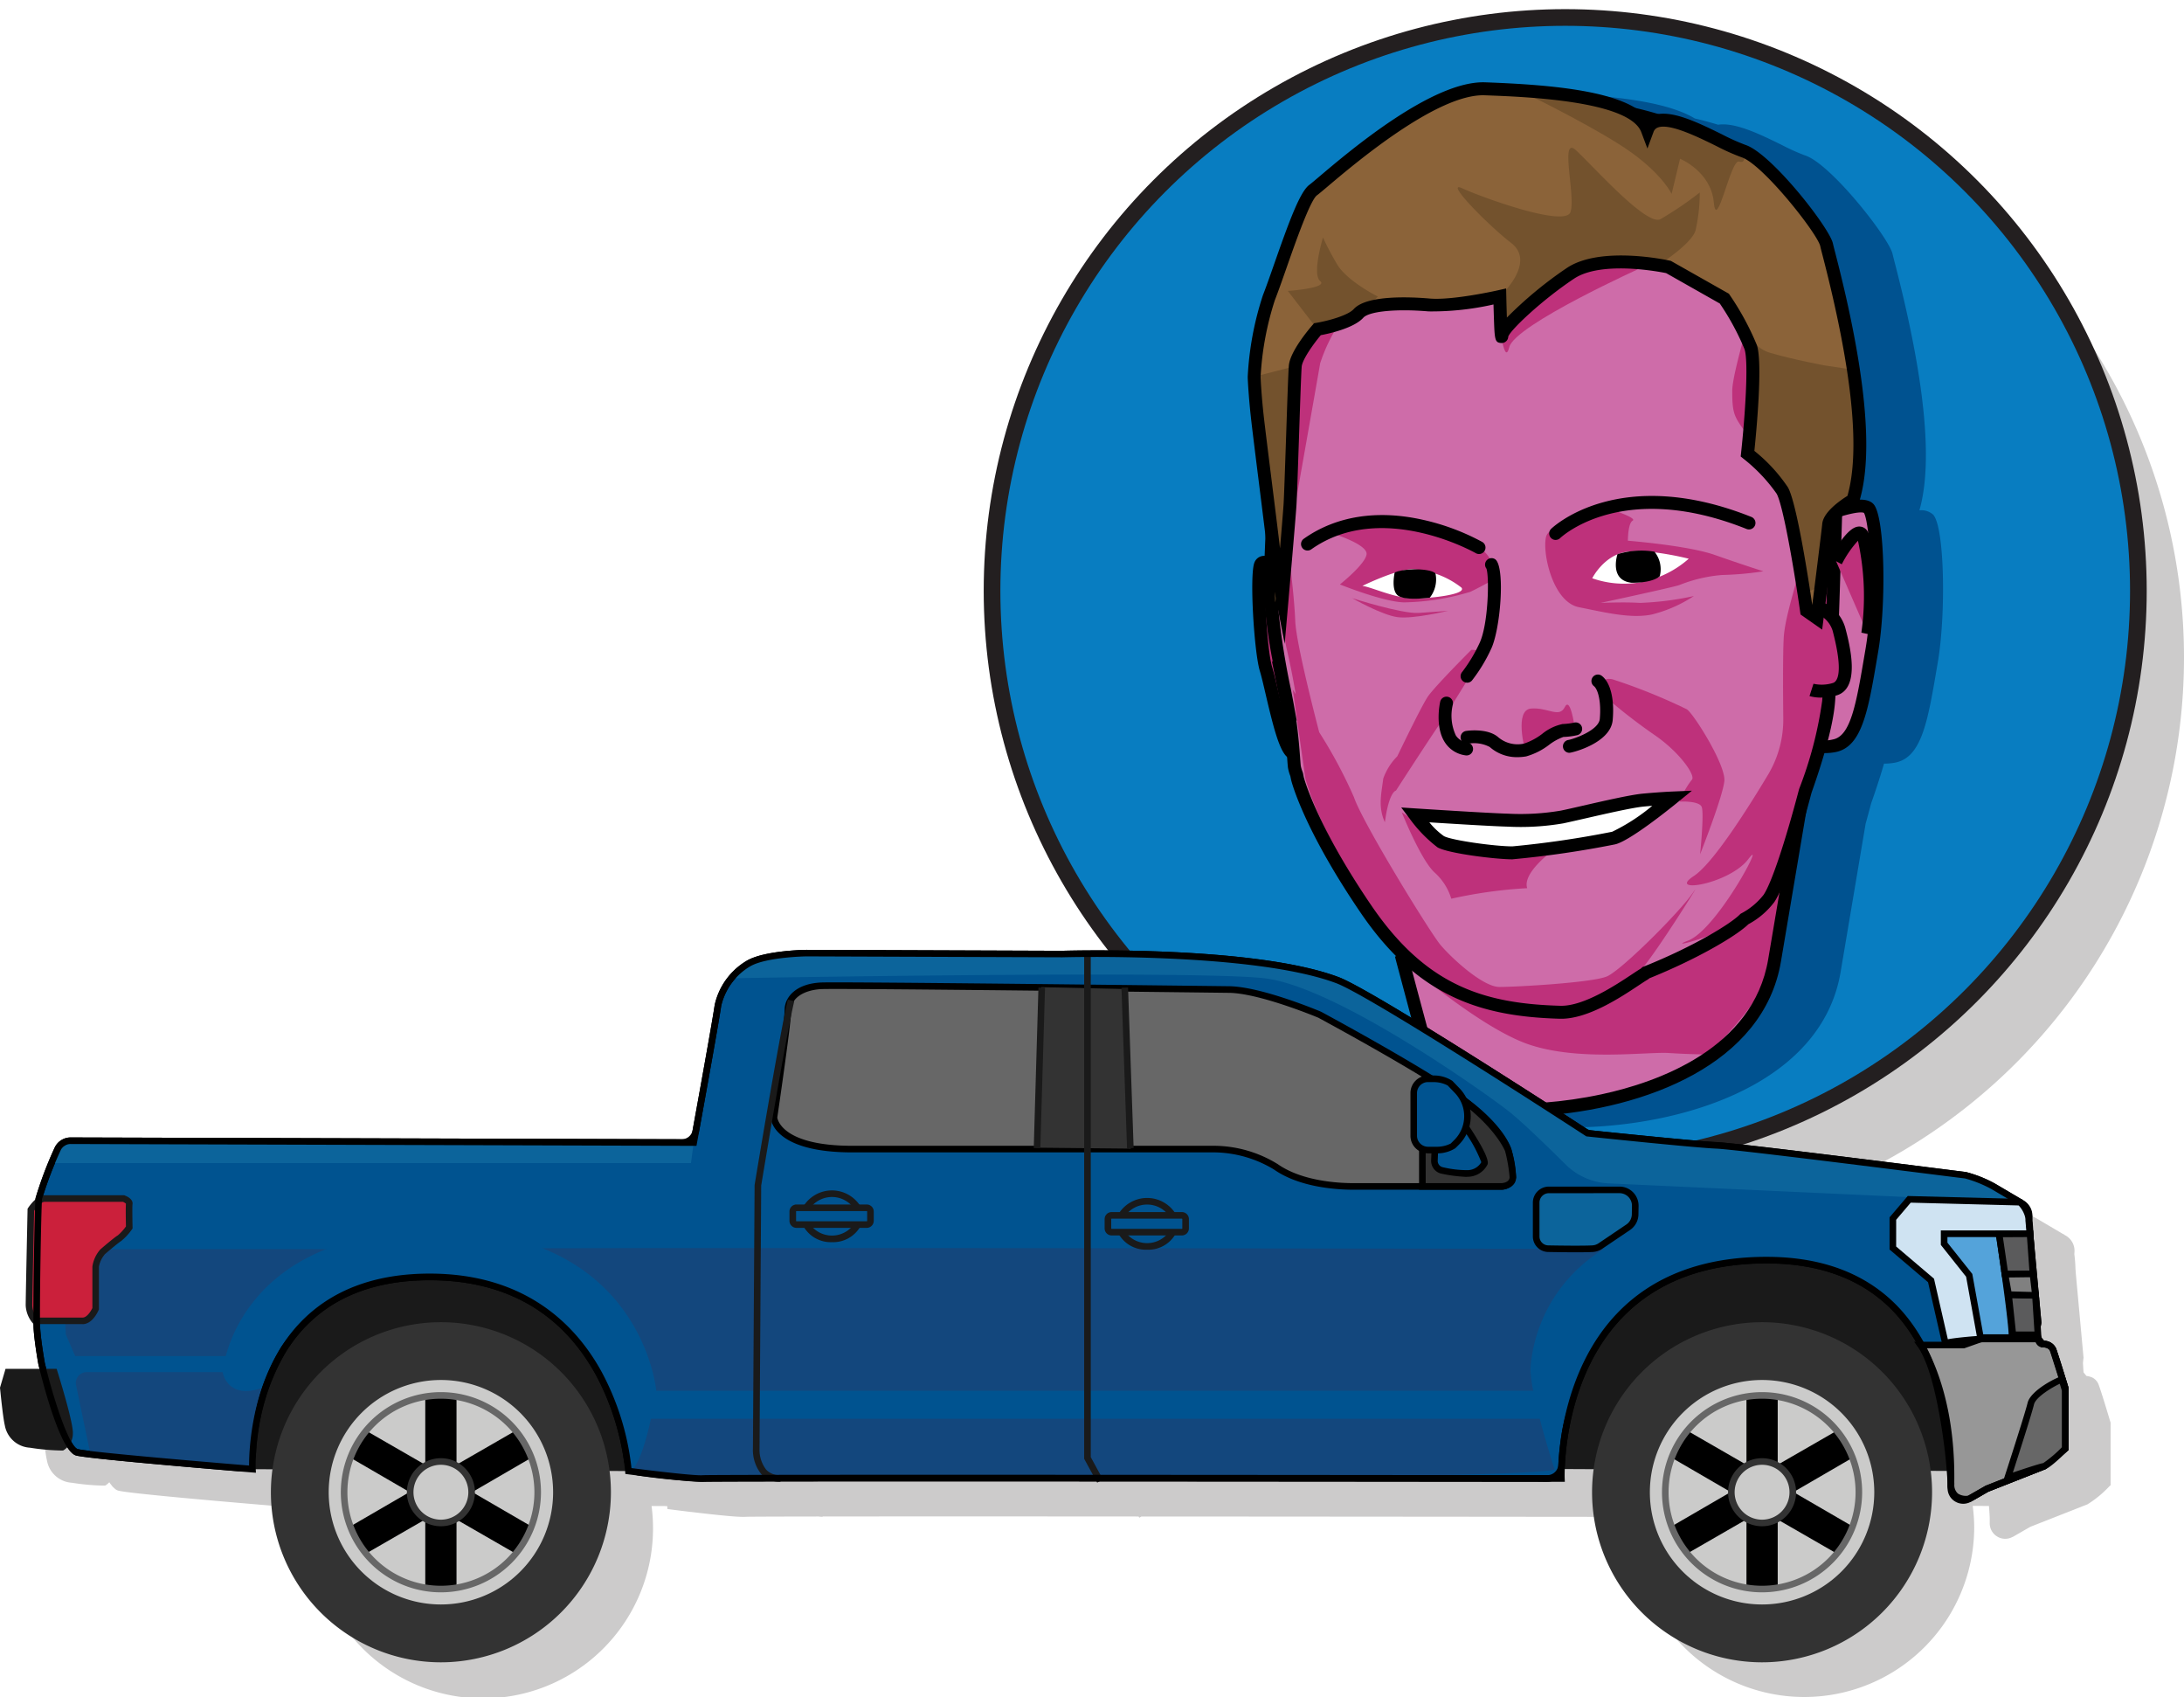 <svg id="Group_1786" data-name="Group 1786" xmlns="http://www.w3.org/2000/svg" xmlns:xlink="http://www.w3.org/1999/xlink" width="262.067" height="203.622" viewBox="0 0 262.067 203.622">
  <defs>
    <clipPath id="clip-path">
      <rect id="Rectangle_841" data-name="Rectangle 841" width="262.067" height="203.622" fill="none"/>
    </clipPath>
  </defs>
  <g id="Group_1785" data-name="Group 1785" transform="translate(0 0)" clip-path="url(#clip-path)">
    <path id="Path_3962" data-name="Path 3962" d="M196.944,73.593A68.777,68.777,0,1,1,128.167,4.816a68.776,68.776,0,0,1,68.777,68.777" transform="translate(65.123 5.282)" fill="#cccbcb"/>
    <path id="Path_3963" data-name="Path 3963" d="M194.333,69.777A68.777,68.777,0,1,1,125.556,1a68.776,68.776,0,0,1,68.777,68.777" transform="translate(62.26 1.097)" fill="#087dc1"/>
    <ellipse id="Ellipse_2" data-name="Ellipse 2" cx="68.777" cy="68.777" rx="68.777" ry="68.777" transform="translate(119.039 2.097)" fill="none" stroke="#231f20" stroke-width="2"/>
    <path id="Path_3964" data-name="Path 3964" d="M149.939,55.93a2.126,2.126,0,0,0-1.669-.535c1.658-5.721.677-15.674-2.931-29.607-.145-.56-.245-.95-.285-1.136-.407-1.893-7.422-10.852-10.518-11.837a25.177,25.177,0,0,1-2.778-1.25c-2.646-1.3-5.6-2.738-7.644-2.428-.906-.275-1.83-.528-2.788-.748-3.661-2.212-10.946-2.818-17.993-3.074-6.292-.229-16.217,8.179-19.959,11.344-.545.459-.973.822-1.147.948-1.12.816-2.4,4.292-4.225,9.5-.5,1.432-.977,2.784-1.354,3.749a37.288,37.288,0,0,0-1.826,9.772c0,.43.132,2.612.384,4.893.13,1.149.574,4.711,1,8.156.3,2.4.587,4.686.753,6.063-.036.864-.067,1.66-.1,2.4a1.126,1.126,0,0,0-1.222.784c-.614,1.436-.038,10.789.648,13.017.189.618.426,1.627.7,2.8.9,3.868,1.614,6.669,2.562,7.5l.015.2c.038.5.067.872.1,1.1a5.153,5.153,0,0,0,.283,1.006l.084.426c.057.233,1.451,5.822,8.336,15.942a35.776,35.776,0,0,0,4.277,5.222l-.145.061.174.654c.138.526,3.409,12.934,4.447,16.261.568,1.822,5.4,2.3,9.476,2.3,1.231,0,2.392-.044,3.346-.109,12.592-.849,26.79-6.164,28.878-18.525l3-17.785c.247-.887.472-1.721.665-2.453.505-1.419,1.057-3.082,1.543-4.759.023,0,.044,0,.067,0a6.835,6.835,0,0,0,1.222-.113c3.225-.587,3.956-4.916,5.067-11.466l.115-.681c.95-5.606.816-16.02-.562-17.594" transform="translate(82.045 5.824)" fill="#005290"/>
    <path id="Path_3965" data-name="Path 3965" d="M80.28,65.46s3.392,12.879,4.436,16.227,36.8,3.864,40.193-16.227L128.3,45.369Z" transform="translate(88.03 49.749)" fill="#ce6ca9"/>
    <path id="Path_3966" data-name="Path 3966" d="M80.28,61.4s9.181,8.078,15.183,10.1,14.124.845,16.772,1.013,4.591.17,4.591.17,6.81-6.2,8.082-11.284a62.123,62.123,0,0,0,1.275-12.332Z" transform="translate(88.03 53.808)" fill="#be317b"/>
    <path id="Path_3967" data-name="Path 3967" d="M93.935,84.882c-4.076,0-8.91-.482-9.478-2.3-1.036-3.327-4.308-15.735-4.447-16.261l-.17-.654,49.944-20.9-3.627,21.481c-2.084,12.363-16.286,17.676-28.876,18.527-.954.063-2.117.107-3.346.107M81.685,66.575c.7,2.663,3.363,12.68,4.254,15.542.713,1.042,9.307,2.092,18.726.059,6.68-1.44,18.152-5.459,19.959-16.185l3.159-18.7Z" transform="translate(87.548 49.089)"/>
    <path id="Path_3968" data-name="Path 3968" d="M74.61,33.688s-1.855-2.361-2.361-1.18,0,10.29.673,12.483,1.855,8.94,3.038,9.95c0,0,1.686.675,2.361-.335" transform="translate(78.998 35.284)" fill="#be317b"/>
    <path id="Path_3969" data-name="Path 3969" d="M77.494,56.346a3.983,3.983,0,0,1-1.421-.277l-.117-.048-.1-.084c-.954-.816-1.669-3.631-2.577-7.516-.273-1.17-.507-2.178-.7-2.8-.686-2.229-1.262-11.581-.648-13.017a1.238,1.238,0,0,1,.99-.79c1.023-.136,2.124,1.069,2.7,1.8l-1.222.96a6.111,6.111,0,0,0-1.1-1.088c-.275,1.8.134,9.636.763,11.68.205.669.447,1.7.725,2.9.48,2.057,1.356,5.812,1.992,6.6.34.1,1.065.245,1.291-.092l1.291.862a2.134,2.134,0,0,1-1.874.9" transform="translate(78.595 34.877)"/>
    <path id="Path_3970" data-name="Path 3970" d="M93.358,6.572S74.185,19.579,74.45,29.448,72.7,59.707,72.7,64.261s2.635,19.229,2.9,21.253S86.737,110.563,97.6,113.347s29.4-6.833,32.046-9.615S139.174,84.5,139.7,77.67s1.059-32.893,1.323-36.182S143.675.5,93.358,6.572" transform="translate(79.719 6.483)" fill="#ce6ca9"/>
    <path id="Path_3971" data-name="Path 3971" d="M76.325,31.065s4.088,1.264,3.962,2.447-3.2,3.625-3.2,3.625,5.229,2.109,7.717,2.151a28.975,28.975,0,0,0,7.925-1.264c1.015-.463,3.04-1.6,3.04-1.6s.294-3.5-4.262-4.849-9.4-2.319-15.179-.505" transform="translate(83.693 32.974)" fill="#be317b"/>
    <path id="Path_3972" data-name="Path 3972" d="M91.692,39.4s.126-.759,1.264-.505a69.252,69.252,0,0,1,8.921,3.6c.885.633,4.679,6.707,4.491,8.6s-2.91,8.791-2.91,8.791.505-4.933.189-5.692-2.656-.633-2.656-.633a10.322,10.322,0,0,1,1.455-2.593c.57-.442-1.392-3.289-4.428-5.376a68.45,68.45,0,0,1-5.441-4.176Z" transform="translate(100.544 42.598)" fill="#be317b"/>
    <path id="Path_3973" data-name="Path 3973" d="M106.261,39.5a36.744,36.744,0,0,1-6.451.822c-1.9-.126-4.744,0-4.744,0s8.856-1.9,9.487-2.151a17.512,17.512,0,0,1,5.124-1.2,37.9,37.9,0,0,0,4.935-.442s-2.593-.822-5.82-1.96-10.437-1.709-10.437-1.709,0-2.088.568-2.4-2.34-1.266-2.34-1.266-7.527,1.329-8.034,3.164.759,7.843,3.923,8.476,6.2,1.39,8.728.885a16.421,16.421,0,0,0,5.061-2.214" transform="translate(96.98 32.005)" fill="#be317b"/>
    <path id="Path_3974" data-name="Path 3974" d="M89.443,33.657a.777.777,0,0,1-.537-1.338c.331-.317,8.3-7.694,24.018-1.426a.778.778,0,1,1-.577,1.445c-14.739-5.881-22.066.818-22.37,1.1a.775.775,0,0,1-.535.214" transform="translate(97.226 31.117)"/>
    <path id="Path_3975" data-name="Path 3975" d="M95.82,34.145a.765.765,0,0,1-.388-.1c-.113-.065-11.321-6.418-19.741-.459a.777.777,0,1,1-.9-1.268c3.839-2.717,8.77-3.508,14.259-2.285A27.479,27.479,0,0,1,96.21,32.7a.777.777,0,0,1-.39,1.449" transform="translate(81.654 32.314)"/>
    <path id="Path_3976" data-name="Path 3976" d="M77.974,34.577s3.879-1.906,5.9-2.006a10.453,10.453,0,0,1,5.988,2.208c.675.8-3.541,1.3-5.734,1.3s-5.145-1.4-6.158-1.505" transform="translate(85.501 35.71)" fill="#fff"/>
    <path id="Path_3977" data-name="Path 3977" d="M79.893,32.96s-.505,2.208.463,2.809,3.753.2,3.753.2a3.511,3.511,0,0,0,.675-2.91c-.717-.652-3.879-.6-4.891-.1" transform="translate(87.461 35.723)"/>
    <path id="Path_3978" data-name="Path 3978" d="M91.131,34.782s1.424-2.837,4.216-3.18,7.361.839,7.361.839A12,12,0,0,1,96.687,35.3a11.419,11.419,0,0,1-5.556-.514" transform="translate(99.929 34.584)" fill="#fff"/>
    <path id="Path_3979" data-name="Path 3979" d="M92.679,31.955s-1.05,3.124,1.684,3.426c2.7.023,3.394-.792,3.394-.792a3.334,3.334,0,0,0-.642-2.935,9.759,9.759,0,0,0-4.436.3" transform="translate(101.408 34.525)"/>
    <path id="Path_3980" data-name="Path 3980" d="M89.9,37.184l-.629.633c-1.226,1.245-3.883,3.969-4.558,4.933-.631.9-2.612,4.954-3.7,7.206a7.229,7.229,0,0,0-1.679,2.663c-.252,1.96-.631,3.415.191,5.25.505-3.732,1.329-3.795,1.329-3.795s5.313-8.225,5.692-8.6a.578.578,0,0,0,.124-.2c.625-1.011,3.455-5.585,4.241-6.822.885-1.39-1.013-1.264-1.013-1.264" transform="translate(86.651 40.771)" fill="#be317b"/>
    <path id="Path_3981" data-name="Path 3981" d="M85.692,46.915a.617.617,0,0,1-.124-.01,3.473,3.473,0,0,1-2.445-1.51c-1.275-1.893-.623-4.812-.593-4.935a.777.777,0,0,1,1.514.35,5.617,5.617,0,0,0,.369,3.721,1.965,1.965,0,0,0,1.4.841.776.776,0,0,1-.122,1.543" transform="translate(90.287 43.708)"/>
    <path id="Path_3982" data-name="Path 3982" d="M90.227,47.989a.777.777,0,0,1-.08-1.549c.642-.12,3.612-1.149,3.734-2.522.184-2.082-.22-3.554-.713-3.933a.777.777,0,0,1,.948-1.231c1.044.8,1.535,2.784,1.312,5.3-.245,2.784-4.885,3.935-5.2,3.935" transform="translate(98.086 42.318)"/>
    <path id="Path_3983" data-name="Path 3983" d="M106.348,30.137s4.554-1.9,5.441-.885,1.518,10.246.379,16.951S110.4,57.21,107.612,57.717a4.605,4.605,0,0,1-5.059-2.151" transform="translate(112.453 31.751)" fill="#ce6ca9"/>
    <path id="Path_3984" data-name="Path 3984" d="M106.885,59a5.222,5.222,0,0,1-4.656-2.652l1.359-.755a3.835,3.835,0,0,0,4.243,1.765c2.151-.392,2.811-4.294,3.812-10.2l.115-.681c1.13-6.65.47-15.179-.193-16.3-.482-.229-2.629.273-4.562,1.078l-.6-1.434c1.9-.79,5.233-1.925,6.323-.681,1.377,1.575,1.514,11.988.562,17.594l-.115.681c-1.111,6.552-1.843,10.879-5.067,11.466a6.835,6.835,0,0,1-1.222.113" transform="translate(112.098 31.349)"/>
    <path id="Path_3985" data-name="Path 3985" d="M84.375,46.888a.767.767,0,0,1-.512-.193.777.777,0,0,1-.073-1.1,18.177,18.177,0,0,0,2.04-3.378c1.113-2.229,1.218-8.1.864-9.015A.777.777,0,0,1,87.769,32.1c1.2.954.618,8.483-.549,10.82a19.133,19.133,0,0,1-2.26,3.707.777.777,0,0,1-.585.266M86.8,33.307Z" transform="translate(91.668 35.007)"/>
    <path id="Path_3986" data-name="Path 3986" d="M80.2,18.761A20,20,0,0,0,78,23.4c-.254,1.518-3.373,19.143-3.373,19.143s-1.772-17.8-1.18-20.24A5.167,5.167,0,0,1,80.2,18.761" transform="translate(80.41 20.187)" fill="#be317b"/>
    <path id="Path_3987" data-name="Path 3987" d="M122.674,72.159c-1.518,2.277-8.6,9.361-10.374,10.12s-10.879,1.266-12.9,1.266S93.576,80,92.312,78.484,82.951,63.809,81.938,60.773a57.1,57.1,0,0,0-4.166-7.784c-.86-3.308-2.778-10.915-2.876-13.363-.128-3.164-.759-7.843-.759-7.843s-1.392,6.451-.254,11.258c.413,1.746.778,3.658,1.071,5.388-.222-.354-.354-.56-.354-.56L76.105,58.5s1.279,5.566,7.856,15.686,13.747,12.145,22.267,12.4c3.549.1,8.348-3.795,9.615-4.554s8.348-12.145,6.831-9.868" transform="translate(80.525 34.851)" fill="#be317b"/>
    <path id="Path_3988" data-name="Path 3988" d="M80.227,46.475s2.277,5.692,3.923,7.21a6.907,6.907,0,0,1,2.023,3.164,55.546,55.546,0,0,1,9.109-1.264c-.633-1.9,3.289-4.682,3.289-4.682s-12.145,0-18.345-4.428" transform="translate(87.972 50.962)" fill="#be317b"/>
    <path id="Path_3989" data-name="Path 3989" d="M105.99,15.6s-3.707,11.638-3.707,14.168.176,3.038,1.411,4.723,6.885,10.8,7.063,13.5-2.12,8.095-2.3,11.47c-.107,2.048-.084,6.464-.05,9.615a12.889,12.889,0,0,1-1.853,6.793c-2.428,4.048-6.585,10.606-8.866,12.1-3.354,2.193,4.237,1.011,6.533-2.025s-3.709,8.434-7.239,9.785,7.239-1.35,9.711-5.061,7.592-24.966,7.592-28.339-.53-24.8-.53-24.8S116.584,16.95,105.99,15.6" transform="translate(105.576 17.107)" fill="#be317b"/>
    <path id="Path_3990" data-name="Path 3990" d="M108.036,116.135c-.057,0-.113,0-.168,0-9.34-.266-16.984-2.533-23.928-12.739-6.887-10.122-8.279-15.709-8.334-15.942l-.086-.426a5.241,5.241,0,0,1-.285-1.006c-.027-.224-.057-.6-.092-1.1a57.124,57.124,0,0,0-.8-6.522L73.3,73.189l.124.172a60.285,60.285,0,0,1-1.1-8.694c0-1.6.149-5.1.34-9.543.348-8.162.822-19.341.65-25.754-.273-10.2,19.2-22.529,20.03-23.049l.149-.092.172-.021c17.644-2.128,30.809.843,39.126,8.835,10.229,9.833,9.634,24.146,9.411,26.915-.109,1.352-.264,6.711-.447,12.917-.145,4.927-.31,10.514-.48,15.108.029,1.537.046,2.757.046,3.373a18.025,18.025,0,0,1-.3,2.577c-.048.864-.094,1.608-.14,2.206-.241,3.113-1.665,7.631-2.822,10.887-1.05,3.979-3.017,10.94-4.457,13.1a9.573,9.573,0,0,1-3.12,2.671c-1.489,1.449-6.26,4.225-11.871,6.48a1.949,1.949,0,0,1-.277.2c-.212.122-.572.361-.99.637-2.124,1.413-6.044,4.021-9.311,4.021M76.23,80.307c.262,1.858.382,3.438.461,4.5.034.459.059.807.086,1.015a4.76,4.76,0,0,0,.224.738l.034.109.088.451c.006.023,1.4,5.556,8.1,15.4,6.6,9.692,13.571,11.8,22.687,12.059,2.809.08,6.7-2.514,8.579-3.759.455-.3.818-.545,1.076-.694a1.239,1.239,0,0,0,.1-.09l.109-.1.132-.052c6.078-2.43,10.481-5.168,11.546-6.252l.071-.073.088-.052a8.288,8.288,0,0,0,2.7-2.245c.95-1.424,2.537-6.158,4.254-12.665l.021-.063a46.865,46.865,0,0,0,2.749-10.516c.048-.6.09-1.346.138-2.212l.008-.088a16.246,16.246,0,0,0,.291-2.363c0-.612-.015-1.822-.044-3.388.17-4.631.331-10.212.476-15.139.182-6.225.342-11.6.455-12.994.212-2.648.784-16.326-8.944-25.672C123.781,8.536,111.1,5.7,94.031,7.729c-1.786,1.149-19.4,12.713-19.16,21.6.174,6.468-.3,17.678-.652,25.863-.185,4.419-.335,7.912-.335,9.476a84.85,84.85,0,0,0,1.69,11.875l.3,1.564c.044.243.09.484.13.721L76.29,80.4Z" transform="translate(79.313 6.075)"/>
    <path id="Path_3991" data-name="Path 3991" d="M80.981,47.684s8.665.57,11.133.633a29.884,29.884,0,0,0,6.516-.379c1.9-.379,7.717-1.834,9.741-2.025s3.543-.252,3.543-.252-5.441,4.426-7.086,4.807a116.707,116.707,0,0,1-12.143,1.769c-2.025,0-7.466-.7-8.6-1.327a16.757,16.757,0,0,1-3.1-3.227" transform="translate(88.799 50.07)" fill="#fff"/>
    <path id="Path_3992" data-name="Path 3992" d="M93.544,53.473c-2,0-7.654-.69-8.979-1.428a16.458,16.458,0,0,1-3.342-3.436L80.2,47.255l1.7.111c.086.006,8.678.568,11.1.631a28.839,28.839,0,0,0,6.342-.365c.577-.115,1.53-.333,2.633-.587,2.558-.585,5.738-1.312,7.187-1.449,2.023-.191,3.522-.254,3.583-.256l2.338-.1-1.813,1.474c-.933.759-5.669,4.564-7.4,4.963a118.048,118.048,0,0,1-12.319,1.793M83.57,49.03a8.857,8.857,0,0,0,1.749,1.656c.912.507,6.1,1.233,8.225,1.233a116.951,116.951,0,0,0,11.969-1.753,23.157,23.157,0,0,0,4.809-3.113c-.321.027-.663.057-1.019.09-1.348.126-4.606.872-6.986,1.417-1.115.254-2.08.476-2.675.6a30.273,30.273,0,0,1-6.688.392c-1.788-.044-6.707-.348-9.384-.518" transform="translate(87.939 49.612)"/>
    <path id="Path_3993" data-name="Path 3993" d="M143.636,54.421s-2.784,1.644-2.91,2.91-1.392,11.258-1.392,11.258l-1.264-.885s-1.772-12.4-2.91-14.422a20.431,20.431,0,0,0-4.174-4.428s1.138-10.5.379-12.778a32.333,32.333,0,0,0-3.164-5.818l-6.7-3.8s-7.969-1.769-11.766.759-8.1,6.453-8.223,7.466S101.254,30,101.254,30s-5.566,1.264-8.474,1.013-7.338-.254-8.476,1.011-4.935,1.9-4.935,1.9-2.531,2.908-2.656,4.428-.505,14.8-.633,16.7S74.31,66.692,74.31,66.692s-.128-5.566-.254-6.831S72.41,46.7,72.158,44.427s-.379-4.428-.379-4.807a36.9,36.9,0,0,1,1.772-9.489c1.39-3.541,3.921-11.892,5.313-12.9S92.526,4.83,99.485,5.083s17.963.885,19.481,4.933c1.266-3.415,8.73,1.644,11.512,2.531s9.615,9.487,9.994,11.258,6.074,21.255,3.164,30.616" transform="translate(78.708 5.57)" fill="#8b6339"/>
    <path id="Path_3994" data-name="Path 3994" d="M103.806,34.668a4.028,4.028,0,0,1,3.164,2.784c.631,2.4,1.57,6.608-.507,7.21a5.159,5.159,0,0,1-2.782.084" transform="translate(113.689 38.015)" fill="#be317b"/>
    <path id="Path_3995" data-name="Path 3995" d="M104.992,46.07a4.964,4.964,0,0,1-1.426-.182l.476-1.478a4.518,4.518,0,0,0,2.329-.092c.453-.13,1.356-1-.029-6.267a3.23,3.23,0,0,0-2.531-2.214l.235-1.535a4.781,4.781,0,0,1,3.8,3.354c.526,2,1.923,7.3-1.04,8.153a6.531,6.531,0,0,1-1.811.26" transform="translate(113.564 37.614)"/>
    <path id="Path_3996" data-name="Path 3996" d="M105.088,33.883s2.151-4.048,3.036-3.289,1.518,8.476.759,12.019" transform="translate(115.233 33.444)" fill="#be317b"/>
    <path id="Path_3997" data-name="Path 3997" d="M110,43.183l-1.52-.327a31.022,31.022,0,0,0-.409-11.024,12.614,12.614,0,0,0-1.941,2.822l-1.371-.73c.7-1.312,2.046-3.549,3.235-3.774a1.164,1.164,0,0,1,.994.26c1.359,1.166,1.688,9.615,1.013,12.772m-2.063-11.632h0" transform="translate(114.873 33.037)"/>
    <path id="Path_3998" data-name="Path 3998" d="M103.112,15.968s-15.351,6.916-16.024,9.615-1.35-4.216-1.35-4.216,6.579-10.29,17.374-5.4" transform="translate(94.015 16.064)" fill="#be317b"/>
    <path id="Path_3999" data-name="Path 3999" d="M99.375,17.853s1.18,4.048,4.048,4.891S110,24.262,110,24.262l3.373.507s1.518,9.361,0,15.644c-1.35.885-3.289,1.222-2.91,2.91s-.8,7.422-.8,7.422l-2.193.843s-1.18-11.975-3.206-13.663-3.541-3.078-3.541-3.078,2.7-10.753-1.35-16.995" transform="translate(108.969 19.577)" fill="#73522d"/>
    <path id="Path_4000" data-name="Path 4000" d="M71.791,22.215l4.933-1.264-.547,11.722L75,44.818s-3.543-17.879-3.206-22.6" transform="translate(78.697 22.974)" fill="#73522d"/>
    <path id="Path_4001" data-name="Path 4001" d="M107.413,22.586s4.048-2.531,4.554-4.216a20.359,20.359,0,0,0,.507-4.556,41.021,41.021,0,0,1-4.724,3.206c-1.688.843-8.1-6.409-10.12-8.265s0,5.566-.675,7.422-10.8-1.855-12.988-2.868,2.866,4.216,5.9,6.579S88.479,26.3,88.479,26.3l.252,4.682s6.707-7.38,9.405-8.225,9.109-.335,9.277-.168" transform="translate(91.486 9.277)" fill="#73522d"/>
    <path id="Path_4002" data-name="Path 4002" d="M84.505,20.673s-3.711-1.855-4.891-3.879a33.182,33.182,0,0,1-1.688-3.206s-1.348,4.386-.338,5.229S73.71,20,73.71,20l3.541,4.6s4.3-1.562,4.935-1.9a18.942,18.942,0,0,0,2.319-2.023" transform="translate(80.826 14.901)" fill="#73522d"/>
    <path id="Path_4003" data-name="Path 4003" d="M87.709,5.824s8.265,4.048,11.975,6.747,4.724,4.891,4.724,4.891l1.013-4.216s3.711,1.518,4.048,5.229,2.023-5.229,3.036-4.891.505-1.264.505-1.264S103.481,6.5,101.5,9.789C100.192,8.017,89.9,3.8,87.709,5.824" transform="translate(96.176 5.798)" fill="#73522d"/>
    <path id="Path_4004" data-name="Path 4004" d="M75.851,72.07,74.8,66.657c-.04-.205-.979-5.028-1.107-6.313-.061-.621-.465-3.851-.893-7.271-.432-3.445-.876-7.007-1-8.156-.254-2.281-.384-4.464-.384-4.893a37.255,37.255,0,0,1,1.824-9.772c.379-.964.853-2.317,1.354-3.749,1.826-5.208,3.107-8.684,4.227-9.5.172-.126.6-.488,1.145-.948C83.7,12.891,93.625,4.484,99.919,4.712c8.227.3,16.8,1.067,19.521,4.323a2.452,2.452,0,0,1,.6-.344c2.032-.811,5.363.826,8.3,2.271a25.355,25.355,0,0,0,2.78,1.25c3.1.985,10.112,9.944,10.518,11.837.04.187.14.577.285,1.136,3.661,14.145,4.623,24.2,2.86,29.871l-.09.285-.258.153c-1.155.686-2.48,1.805-2.533,2.319-.126,1.26-1.342,10.871-1.392,11.279l-.164,1.277-2.593-1.816-.048-.333c-.7-4.927-2.036-12.76-2.818-14.152a19.814,19.814,0,0,0-3.981-4.2l-.335-.268.046-.426c.451-4.153.933-10.9.415-12.447a30.376,30.376,0,0,0-2.969-5.48L121.624,27.6c-.95-.193-7.812-1.493-11.055.671-3.839,2.558-7.633,6.143-7.891,6.952a.787.787,0,0,1-.834.761c-.784-.04-.8-.394-.891-3.151-.017-.522-.034-1.046-.044-1.472a33.607,33.607,0,0,1-7.791.832c-3.843-.333-7.137-.015-7.831.759-1.13,1.254-4.115,1.906-5.1,2.092-.967,1.151-2.224,2.958-2.294,3.778-.065.776-.2,4.8-.331,8.692-.124,3.64-.239,7.076-.3,7.994-.126,1.883-.9,10.69-.929,11.063Zm56.357-23.146a19.525,19.525,0,0,1,4.036,4.384c1.067,1.9,2.52,11.4,2.914,14.1.359-2.835,1.107-8.8,1.2-9.747.138-1.384,2.1-2.763,3.023-3.34,1.562-5.451.566-15.118-2.96-28.744-.153-.591-.26-1-.3-1.2-.321-1.5-6.921-9.871-9.47-10.682a25.669,25.669,0,0,1-2.992-1.335c-2.252-1.107-5.652-2.776-7.042-2.222a.878.878,0,0,0-.516.558l-.723,1.954-.732-1.952c-1.424-3.8-14.036-4.256-18.783-4.43-5.694-.212-15.63,8.212-18.9,10.98-.612.516-1.017.857-1.237,1.017-.809.591-2.6,5.7-3.671,8.757-.507,1.447-.985,2.811-1.375,3.8a36.045,36.045,0,0,0-1.717,9.206c0,.312.117,2.4.375,4.719.126,1.141.57,4.7,1,8.135s.834,6.669.9,7.309c.013.111.029.254.055.419.187-2.208.367-4.388.421-5.2.061-.893.18-4.476.3-7.942.138-4.092.268-7.958.338-8.772.14-1.686,2.392-4.355,2.843-4.872l.184-.212.275-.046c1.365-.229,3.788-.878,4.484-1.65,1.551-1.723,6.9-1.459,9.12-1.266,2.761.239,8.183-.983,8.237-1l.929-.21.021.95c.019.857.044,1.761.071,2.543a47.8,47.8,0,0,1,7.2-5.954c4.023-2.684,12.026-.948,12.363-.872l.113.025,6.965,3.941.1.151a32.684,32.684,0,0,1,3.256,6.011c.727,2.178-.075,10.514-.3,12.686" transform="translate(78.302 5.163)"/>
    <path id="Path_4005" data-name="Path 4005" d="M77.391,34.225s5.946,1.9,7.971,1.772,3.541-.254,3.541-.254-4.174,1.013-6.072.759-5.441-2.277-5.441-2.277" transform="translate(84.862 37.53)" fill="#be317b"/>
    <path id="Path_4006" data-name="Path 4006" d="M87.5,45.761s-1.308-4.807.717-4.975,3.373,1.18,4.048-.17,1.18,2.361,1.18,2.361l-1.392.444s-4.933,1.918-4.554,2.34" transform="translate(95.496 44.213)" fill="#be317b"/>
    <path id="Path_4007" data-name="Path 4007" d="M90.4,45.5a4.917,4.917,0,0,1-3.313-1.224,4.019,4.019,0,0,0-2.606-.384.777.777,0,1,1-.218-1.539c.262-.038,2.6-.335,3.847.753a3.59,3.59,0,0,0,3.086.769,7.484,7.484,0,0,0,2.18-1.161,5.777,5.777,0,0,1,2.461-1.189,8.1,8.1,0,0,0,1.359-.164.776.776,0,0,1,.419,1.495,8.543,8.543,0,0,1-1.686.218,6.361,6.361,0,0,0-1.7.935,8.134,8.134,0,0,1-2.77,1.4A6.258,6.258,0,0,1,90.4,45.5" transform="translate(91.668 45.33)"/>
    <path id="Path_4008" data-name="Path 4008" d="M250.592,108.794c-.063-.21-1.155-3.885-1.465-4.619l-.01-.015a1.418,1.418,0,0,0-.22-.329,1.443,1.443,0,0,0-.547-.409c-.025-.01-.055-.019-.08-.027a2.156,2.156,0,0,0-.547-.128l-.354-.434-.071-1.1c.008-.094.015-.184.027-.287s.021-.208.036-.3l.01-.05-.025-.258v0l-.235-2.572-.656-7.151L246.4,90.4a16.737,16.737,0,0,0-.136-1.753l.017-.241a2.1,2.1,0,0,0-1.036-1.971l-.2-.119-.08-.073h-.046l-3.141-1.851a14.954,14.954,0,0,0-3.5-1.386c-.2-.023-1.451-.18-3.344-.419-7.306-.92-24.418-3.076-26.574-3.166-.153-.006-.342-.017-.56-.031-.078,0-.174-.013-.26-.019l-.472-.034c-.126-.01-.268-.021-.407-.034-.155-.013-.3-.023-.472-.038l-.48-.042-.526-.046c-.182-.015-.371-.034-.562-.05-.174-.015-.346-.031-.526-.048-.218-.019-.442-.04-.667-.061l-.463-.044c-.254-.025-.512-.048-.772-.073l-.424-.042-.843-.082-.359-.034-.732-.073c-.226-.021-.451-.044-.673-.067l-.428-.042c-.3-.029-.6-.061-.885-.09-.071-.006-.14-.013-.21-.021l-.813-.082c-.14-.015-.283-.029-.419-.042-1.382-.14-2.495-.258-3.061-.317a1.3,1.3,0,0,1-.581-.2c-1.465-.954-7.021-4.558-12.99-8.319-.283-.18-.568-.359-.853-.539l-.061-.038-1.172-.736c-.069-.042-.138-.086-.205-.128L176.4,67.36l-.019-.01c-.407-.256-.813-.507-1.218-.759-.029-.017-.059-.036-.088-.055-.39-.239-.774-.478-1.157-.713l-.061-.038-1.145-.7-.084-.05q-.535-.33-1.057-.644l-.182-.111c-.314-.191-.627-.379-.933-.562l-.222-.134c-.287-.172-.566-.34-.843-.5-.09-.055-.18-.107-.27-.159-.258-.155-.512-.3-.761-.451l-.258-.151c-.247-.145-.489-.283-.725-.419-.082-.048-.164-.094-.245-.14-.22-.128-.432-.247-.639-.365l-.266-.151c-.2-.111-.39-.216-.577-.319l-.237-.132c-.182-.1-.352-.189-.52-.277-.073-.04-.149-.08-.218-.115-.157-.084-.3-.155-.444-.226-.067-.036-.138-.073-.2-.1-.138-.067-.264-.126-.388-.182-.05-.025-.109-.052-.157-.075-.164-.073-.312-.134-.44-.182-.535-.2-1.109-.388-1.707-.564-.2-.061-.4-.12-.612-.176-10.443-2.866-28.7-2.478-30.7-2.424-.069,0-.119,0-.149,0l-30.679-.113c-.2,0-5,.071-7.132,1.283a8.221,8.221,0,0,0-3.891,5.325c-.019.128-.044.294-.073.486-.006.042-.017.092-.023.136-.027.168-.057.346-.09.549-.008.052-.019.111-.027.166-.036.218-.075.447-.117.694l-.025.149c-.545,3.178-1.528,8.627-2.1,11.793,0,.025-.008.052-.015.08-.065.363-.124.683-.176.975a1.324,1.324,0,0,1-1.3,1.086h0L10.89,78.859a2.119,2.119,0,0,0-1.952,1.287,45.589,45.589,0,0,0-2.266,6c0,.031-.008.107-.013.159a5.615,5.615,0,0,0-.876,1.008l-.063.1,0,.115c-.01.428-.224,10.483-.224,11.483a3.6,3.6,0,0,0,.824,2.107l.107.124c.006.277.013.514.021.65.015.2.031.417.055.635l.025.243c.017.138.031.277.048.417.013.113.027.226.042.34s.027.208.042.31c.017.119.031.233.048.348l.044.3c.017.1.031.2.046.3s.027.18.042.266.025.161.038.239c.019.115.036.214.052.308l.008.054c.027.164.052.3.065.371l0,.021.01.059.013.05v0l.01.042c.031.13.065.266.1.421H3.075l-.665,2.26.006.078c.015.143.342,3.51.57,4.424a3.243,3.243,0,0,0,3.006,2.7,26.729,26.729,0,0,0,3.87.342h.1l.088-.046a2.734,2.734,0,0,0,.424-.356l.046.069c.061.09.122.161.182.239s.109.149.164.21a2.463,2.463,0,0,0,.22.205,1.59,1.59,0,0,0,.128.113,1.059,1.059,0,0,0,.346.17c.082.021.21.044.359.069.029,0,.057.008.088.015q.239.038.566.082l.061.006c.484.065,1.094.136,1.8.212l.013,0c5.717.621,17.594,1.589,18.223,1.64l.449.038-.021-.43,2.023.01a20.4,20.4,0,1,0,40.419.2l1.881.008,0,.027.019.325.325.042c.113.015,1.147.149,2.476.31l.044,0,.966.115.579.067c.069.006.138.015.21.023,1.505.17,2.908.31,3.839.363.109.006.212.01.308.015.078,0,.153.006.222.006a3.789,3.789,0,0,0,.4-.006h0c.029,0,.113,0,.231-.006h.05c.906-.015,3.921-.025,8.5-.031a3.763,3.763,0,0,0,.472.04v-.04c8.443-.013,21.959-.013,37.61,0h.308l.08.145.268-.145c18.091.008,36.834.025,47.231.036l6.512.006h0l1.688,0h.413l-.017-.411c0-.021-.013-.432.013-1.12l3.482.017a20.392,20.392,0,1,0,40.6,2.763,20.7,20.7,0,0,0-.178-2.562l1.948.01c.05.6.08,1.094.092,1.449,0,.191,0,.373,0,.568a1.85,1.85,0,0,0,.91,1.654,1.818,1.818,0,0,0,1.8.054l.042-.008.055-.031,1.988-1.143a1.266,1.266,0,0,1,.17-.082l4.837-1.9,1.623-.639h0l.254-.1.059-.023.006-.006a12.984,12.984,0,0,0,2.629-2.172l.132-.109v-7.524Z" transform="translate(2.643 61.796)" fill="#cccbcb"/>
    <path id="Path_4009" data-name="Path 4009" d="M14.8,96.469l45.115.224V72.751H14.128s.168,23.215.671,23.718" transform="translate(15.492 79.775)" fill="#1a1a1a"/>
    <path id="Path_4010" data-name="Path 4010" d="M89.348,97.654l49.141.245V71.649H88.616s.182,25.454.732,26.005" transform="translate(97.171 78.566)" fill="#1a1a1a"/>
    <path id="Path_4011" data-name="Path 4011" d="M6.177,77.04a1.713,1.713,0,0,0-1.585,1.044,49.923,49.923,0,0,0-2.239,5.893c-.111,1.008-.335,13.994-.224,15.674.1,1.53.484,3.715.551,4.086a.913.913,0,0,0,.023.109c.195.8,2.526,10.151,4.239,10.581,1.451.363,14.361,1.459,19.213,1.864a1.721,1.721,0,0,0,1.86-1.631c.277-5.411,2.673-21.28,21.244-21.28,19.2,0,23.005,17.12,23.7,22a1.711,1.711,0,0,0,1.484,1.455c2.268.281,6.707.807,7.617.725,1.136-.1,88.034-.017,101.3,0a1.72,1.72,0,0,0,1.719-1.639c.285-5.74,2.874-24.555,24.6-24.555,20.529,0,22.248,19.24,22.121,26.9a1.716,1.716,0,0,0,2.575,1.514l1.614-.929a1.757,1.757,0,0,1,.229-.109l6.455-2.539a1.7,1.7,0,0,0,.465-.275l1.74-1.438a1.716,1.716,0,0,0,.625-1.325v-6.2a1.672,1.672,0,0,0-.082-.518l-1.373-4.338a1.194,1.194,0,0,0-1.233-.671c-.841,0-.669-1.79-.587-2.386a1.772,1.772,0,0,0,.008-.394l-1.1-11.971v-.052l.036-.48a1.719,1.719,0,0,0-.843-1.6l-3.449-2.034a15.464,15.464,0,0,0-3.359-1.344c-1.006-.111-27.2-3.47-29.89-3.583-2.4-.1-12.827-1.18-15.036-1.411a1.736,1.736,0,0,1-.755-.266c-3.061-1.99-25.645-16.628-29.66-18.137-10.13-3.805-33.025-3.134-33.025-3.134l-30.672-.111s-4.87.055-6.942,1.231A7.848,7.848,0,0,0,83.852,60.8C83.581,62.7,81.86,72.212,81.2,75.845A1.716,1.716,0,0,1,79.5,77.256Z" transform="translate(2.301 59.801)" fill="#005390"/>
    <path id="Path_4012" data-name="Path 4012" d="M233.726,120.622a2.122,2.122,0,0,1-2.113-2.149c.205-12.082-4.107-18.3-6.7-20.934-3.633-3.7-8.69-5.57-15.028-5.57-21.347,0-23.924,18.506-24.2,24.177a2.117,2.117,0,0,1-2.113,2.017h0c-46.086-.048-100.261-.075-101.267,0a75.826,75.826,0,0,1-7.7-.727,2.113,2.113,0,0,1-1.828-1.793c-.723-5.082-4.543-21.659-23.307-21.659-7.822,0-13.592,2.835-17.15,8.426a26.467,26.467,0,0,0-3.7,12.476,2.113,2.113,0,0,1-2.285,2.006c-5.308-.442-17.816-1.51-19.276-1.876-1.79-.447-3.763-7.749-4.529-10.868-.013-.046-.021-.09-.029-.134-.075-.419-.453-2.587-.556-4.13-.111-1.673.115-14.747.226-15.743a45.7,45.7,0,0,1,2.266-6,2.116,2.116,0,0,1,1.952-1.285l73.324.216h0a1.32,1.32,0,0,0,1.3-1.086c.709-3.9,2.384-13.16,2.65-15.026a8.221,8.221,0,0,1,3.891-5.327c2.136-1.212,6.929-1.279,7.132-1.283l30.679.113c.925-.027,23.075-.631,33.163,3.159,3.986,1.5,25.469,15.4,29.735,18.175a1.324,1.324,0,0,0,.581.205c2.09.218,12.632,1.31,15.011,1.409,2.155.09,19.267,2.245,26.574,3.166,1.893.239,3.143.4,3.344.419a15.046,15.046,0,0,1,3.5,1.386l3.466,2.044a2.105,2.105,0,0,1,1.036,1.973l-.034.478,1.1,11.959a2.088,2.088,0,0,1-.01.484,3.069,3.069,0,0,0,.119,1.9.085.085,0,0,0,.076.036,1.578,1.578,0,0,1,1.608.941l1.377,4.342a2.142,2.142,0,0,1,.1.639v6.2a2.1,2.1,0,0,1-.769,1.629l-1.738,1.438a2.167,2.167,0,0,1-.572.338l-6.457,2.539a1.221,1.221,0,0,0-.174.086l-1.616.929a2.131,2.131,0,0,1-1.055.285M209.888,91.178c6.558,0,11.806,1.954,15.592,5.805,6.233,6.34,7.015,16.194,6.925,21.5a1.32,1.32,0,0,0,1.981,1.164L236,118.72a2.3,2.3,0,0,1,.281-.134l6.455-2.539a1.37,1.37,0,0,0,.359-.212l1.74-1.438a1.313,1.313,0,0,0,.48-1.019v-6.2a1.364,1.364,0,0,0-.061-.4l-1.375-4.336c-.013-.027-.176-.4-.855-.4a.863.863,0,0,1-.671-.306,3.607,3.607,0,0,1-.308-2.528,1.365,1.365,0,0,0,.008-.306l-1.1-11.969a.739.739,0,0,1,0-.117l.034-.478a1.315,1.315,0,0,0-.646-1.235l-3.449-2.034a14.516,14.516,0,0,0-3.2-1.291c-.21-.023-1.461-.18-3.357-.419-7.3-.918-24.385-3.071-26.507-3.159-2.344-.1-12.12-1.107-15.062-1.415a2.071,2.071,0,0,1-.931-.329c-2.606-1.694-25.588-16.6-29.582-18.1-9.944-3.736-32.645-3.115-32.874-3.109l-30.687-.111c-.042,0-4.786.069-6.745,1.18a7.482,7.482,0,0,0-3.5,4.749c-.268,1.881-1.948,11.156-2.656,15.057a2.11,2.11,0,0,1-2.08,1.734h-.006L6.383,77.643h0a1.318,1.318,0,0,0-1.216.8,45.287,45.287,0,0,0-2.21,5.782c-.109.987-.333,13.944-.222,15.6.1,1.5.472,3.631.545,4.044,0,.027.01.055.017.084,1.18,4.805,2.967,10.045,3.952,10.29s8.135.937,19.15,1.853a1.3,1.3,0,0,0,.977-.321,1.316,1.316,0,0,0,.453-.935,27.29,27.29,0,0,1,3.824-12.862c3.713-5.835,9.709-8.793,17.818-8.793,19.4,0,23.345,17.1,24.091,22.341a1.315,1.315,0,0,0,1.143,1.117,72.3,72.3,0,0,0,7.531.725c1.136-.1,84.614-.021,101.338,0a1.327,1.327,0,0,0,1.323-1.264c.289-5.849,2.948-24.93,24.995-24.93" transform="translate(2.095 59.593)"/>
    <path id="Path_4013" data-name="Path 4013" d="M98.815,56.86s-46.122-.56-48.81-.449-4.03,1.457-4.03,2.912S44.3,72.2,44.3,72.2,44.408,76,53.7,76H97.247a14.417,14.417,0,0,1,7.277,2.126c3.023,2.128,7.5,2.352,9.292,2.352h17.8s1.233-.113,1.344-1.12a12.316,12.316,0,0,0-.56-3.248s-.671-2.686-5.709-6.269-16.9-9.963-16.9-9.963-7.166-3.023-10.971-3.023" transform="translate(48.573 61.842)" fill="#676767"/>
    <path id="Path_4014" data-name="Path 4014" d="M131.842,81.084H114.023c-1.826,0-6.411-.237-9.518-2.424a14.109,14.109,0,0,0-7.051-2.055H53.907c-9.564,0-9.793-4.019-9.8-4.191V72.38l0-.034c.017-.113,1.675-11.407,1.675-12.816,0-1.554,1.365-3.178,4.409-3.306,2.667-.109,46.9.423,48.828.447,3.843,0,10.827,2.931,11.122,3.055l.034.017c.119.063,11.948,6.432,16.946,9.988,5.1,3.627,5.837,6.38,5.864,6.5a12.31,12.31,0,0,1,.57,3.386,1.808,1.808,0,0,1-1.7,1.47ZM44.9,72.415c.042.3.683,3.4,9,3.4H97.457a14.659,14.659,0,0,1,7.5,2.2c2.923,2.057,7.313,2.279,9.063,2.279H131.8c.12-.015.9-.136.973-.767a11.449,11.449,0,0,0-.547-3.088c-.01-.042-.738-2.633-5.558-6.061-4.874-3.466-16.336-9.655-16.846-9.929-.39-.161-7.206-2.983-10.8-2.983h0c-.461-.006-46.143-.56-48.789-.449-1.818.075-3.65.883-3.65,2.516,0,1.434-1.545,11.986-1.677,12.885" transform="translate(48.366 61.636)"/>
    <path id="Path_4015" data-name="Path 4015" d="M25.077,71.547c-1.185-.31,160.675,0,160.675,0S159.027,72.7,159.027,98.012c-6.524,1.34-97.707,1.107-97.707,1.107l-13.405-.881s6.6-18.907-22.838-26.691" transform="translate(27.491 78.304)" fill="#13477d"/>
    <path id="Path_4016" data-name="Path 4016" d="M59.918,56.484,59.3,75.739l11.363.113-.5-19.143Z" transform="translate(65.026 61.938)" fill="#333"/>
    <path id="Path_4017" data-name="Path 4017" d="M190.066,81.179l-45.34-5.038s-18.695-12.2-27.651-17.016-26.867-4.478-26.867-4.478-31.681-.111-39.182-.111-9.292,3.021-9.292,3.021,55.64-1.006,64.259,0,26.643,13.881,29.219,15.9c1.619,1.266,4.765,4.327,6.879,6.424a7.867,7.867,0,0,0,5.193,2.279l49.353,2.258a61.525,61.525,0,0,0-6.571-3.237" transform="translate(45.763 59.801)" fill="#0c649b"/>
    <path id="Path_4018" data-name="Path 4018" d="M37.918,79.586H147.645l-.841,3.359H37.235s.4-3.646.683-3.359" transform="translate(40.83 87.252)" fill="#005390"/>
    <rect id="Rectangle_839" data-name="Rectangle 839" width="19.263" height="0.791" transform="translate(124.044 137.722) rotate(-88.329)" fill="#1a1a1a"/>
    <path id="Path_4019" data-name="Path 4019" d="M90.467,100.026s-3.082-9.493-2.86-12.292,2.239-18.248,26.309-18.248S139.553,85.16,139.553,85.16H134.4s-3.694-10.189-18.471-10.189-23.054,8.355-25.465,25.056" transform="translate(96.052 76.195)" fill="#005390"/>
    <rect id="Rectangle_840" data-name="Rectangle 840" width="0.791" height="19.267" transform="translate(134.568 118.492) rotate(-1.996)" fill="#1a1a1a"/>
    <path id="Path_4020" data-name="Path 4020" d="M85.159,62.545s-3.751,1.344-3.751,4.87v6.325h9.516s1.344-.057,1.344-1.12a18.906,18.906,0,0,0-.56-3.248s-1.233-3.245-6.55-6.828" transform="translate(89.267 68.584)" fill="#333"/>
    <path id="Path_4021" data-name="Path 4021" d="M81.613,74.365h-.394V67.646a5.185,5.185,0,0,1,2.017-4.063A7.394,7.394,0,0,1,85.23,62.4l.189-.067.166.113c5.361,3.61,6.646,6.879,6.7,7.015l.015.042a19.07,19.07,0,0,1,.57,3.346c0,1.141-1.126,1.489-1.721,1.514Zm.4-.79h9.12c.08,0,.948-.067.948-.723a18.191,18.191,0,0,0-.541-3.124c-.107-.254-1.43-3.231-6.218-6.506a6.913,6.913,0,0,0-1.6.985,4.362,4.362,0,0,0-1.713,3.438Z" transform="translate(89.06 68.353)"/>
    <path id="Path_4022" data-name="Path 4022" d="M85.98,64.577s2.35,3.583,2.128,4.143a2.3,2.3,0,0,1-2.017,1.231,13.894,13.894,0,0,1-3.044-.352,1.176,1.176,0,0,1-.948-1.2l.075-1.918Z" transform="translate(90.024 70.812)" fill="#005390"/>
    <path id="Path_4023" data-name="Path 4023" d="M86.018,70.627a17.341,17.341,0,0,1-2.841-.371,1.567,1.567,0,0,1-1.266-1.6l.082-2.153,4.331-2.166.193.3c1.635,2.491,2.363,4.006,2.164,4.505a2.675,2.675,0,0,1-2.344,1.478,2.988,2.988,0,0,1-.319.015M82.766,67,82.7,68.681a.776.776,0,0,0,.629.8,12.664,12.664,0,0,0,2.929.348,1.931,1.931,0,0,0,1.673-.954,16.1,16.1,0,0,0-1.885-3.514Z" transform="translate(89.817 70.544)"/>
    <path id="Path_4024" data-name="Path 4024" d="M4.062,81.717,5.181,84.3H26.34s8.4-12.829,22.389-12.829H3.5Z" transform="translate(3.84 78.376)" fill="#13477d"/>
    <path id="Path_4025" data-name="Path 4025" d="M80.915,63.445v5.113a1.719,1.719,0,0,0,1.719,1.719h1.094a3.8,3.8,0,0,0,1.9-.505l.451-.449a4.4,4.4,0,0,0,.063-6.16l-.872-.91a3.737,3.737,0,0,0-1.929-.528h-.711a1.719,1.719,0,0,0-1.719,1.719" transform="translate(88.726 67.686)" fill="#005390"/>
    <path id="Path_4026" data-name="Path 4026" d="M83.937,70.878h-1.1a2.115,2.115,0,0,1-2.113-2.113V63.651a2.115,2.115,0,0,1,2.113-2.113h.713a3.985,3.985,0,0,1,2.212.65l.872.908a4.822,4.822,0,0,1-.067,6.713l-.451.451a4.041,4.041,0,0,1-2.182.618m-1.1-8.55a1.324,1.324,0,0,0-1.323,1.323v5.113a1.324,1.324,0,0,0,1.323,1.323h1.1A3.693,3.693,0,0,0,85.56,69.7l.451-.451a4.024,4.024,0,0,0,.057-5.6l-.872-.91a3.608,3.608,0,0,0-1.642-.407Z" transform="translate(88.52 67.479)"/>
    <path id="Path_4027" data-name="Path 4027" d="M12.753,87.411S14.1,70.395,38.614,70.395,64.794,89.65,64.794,89.65s-1.3,8.508-3.12,9.655C59.408,87.467,53.5,75.88,38.39,75.88s-20.6,10.411-20.934,13.435c-2.015,2.686-5.038-1.568-4.7-1.9" transform="translate(13.956 77.191)" fill="#005390"/>
    <path id="Path_4028" data-name="Path 4028" d="M3.075,67.838H79.536l.335-2.463H5.109a3.016,3.016,0,0,0-2.034,2.463" transform="translate(3.372 71.687)" fill="#0c649b"/>
    <path id="Path_4029" data-name="Path 4029" d="M5.642,78.511H21.949s.56,3.359,4.7,1.9a25.677,25.677,0,0,0-1.12,9.738c-5.6-.335-19.479-2.015-19.479-2.015L4.368,80.081a1.3,1.3,0,0,1,1.275-1.57" transform="translate(4.758 86.091)" fill="#13477d"/>
    <path id="Path_4030" data-name="Path 4030" d="M123.6,68.968l-13.3-.344-1.964,2.308v3.531l4.581,3.891,1.719,7.527h11.185l-.935-13.9-.241-.765s.491-2.256-1.042-2.247" transform="translate(118.795 75.249)" fill="#13477d"/>
    <path id="Path_4031" data-name="Path 4031" d="M6.294,78.511H.753l-.562,1.9s.338,3.47.562,4.365a2.85,2.85,0,0,0,2.686,2.407,26.59,26.59,0,0,0,3.807.335,1.982,1.982,0,0,0,.9-1.679c.057-1.231-1.847-7.332-1.847-7.332" transform="translate(0.209 86.091)" fill="#1a1a1a"/>
    <path id="Path_4032" data-name="Path 4032" d="M7.554,88.124h-.1a26.852,26.852,0,0,1-3.87-.34,3.252,3.252,0,0,1-3.009-2.7C.348,84.168.021,80.8.008,80.659L0,80.583l.665-2.262h6.13l.086.279c.2.631,1.923,6.2,1.864,7.468a2.37,2.37,0,0,1-1.1,2.011ZM.8,80.659c.05.512.346,3.447.543,4.233A2.474,2.474,0,0,0,3.711,87a26.6,26.6,0,0,0,3.629.329,1.667,1.667,0,0,0,.614-1.3,44.4,44.4,0,0,0-1.742-6.919H1.258Z" transform="translate(0 85.883)" fill="#1a1a1a"/>
    <path id="Path_4033" data-name="Path 4033" d="M1.884,69.922s.9-1.344,1.623-1.344h9.516s.728.281.671.616,0,2.855,0,2.855a7.083,7.083,0,0,1-1.174,1.287c-.392.222-2.015,1.623-2.015,1.623a3.7,3.7,0,0,0-.841,1.79v5.038S9.048,83.243,8.1,83.243H2.387A3.2,3.2,0,0,1,1.66,81.4c0-1.006.224-11.474.224-11.474" transform="translate(1.82 75.199)" fill="#cb203b"/>
    <path id="Path_4034" data-name="Path 4034" d="M8.3,83.846H2.414l-.12-.136a3.587,3.587,0,0,1-.824-2.1c0-1,.216-11.057.224-11.485l0-.113.065-.1c.168-.254,1.057-1.52,1.952-1.52H13.3l.067.027c.241.092,1.021.442.92,1.048-.031.193-.021,1.566.006,2.782l0,.134-.08.109a6.813,6.813,0,0,1-1.3,1.4c-.258.147-1.308,1.023-1.927,1.558a3.164,3.164,0,0,0-.73,1.514v5.118l-.031.073c-.073.174-.751,1.7-1.931,1.7m-5.514-.79H8.3c.526,0,1-.784,1.172-1.145V76.959a3.953,3.953,0,0,1,.931-2.044l.046-.048c.17-.145,1.665-1.43,2.078-1.667a5.907,5.907,0,0,0,.973-1.071c-.013-.593-.044-2.275,0-2.728a1.336,1.336,0,0,0-.352-.22H3.714c-.314,0-.891.6-1.231,1.076-.025,1.161-.222,10.414-.222,11.349a2.68,2.68,0,0,0,.528,1.451" transform="translate(1.613 74.993)" fill="#1a1a1a"/>
    <path id="Path_4035" data-name="Path 4035" d="M109.922,77.343h5.149l2.071-.728h6.942l.5.616a1.3,1.3,0,0,1,1.231.671c.308.727,1.455,4.589,1.455,4.589v7.277L124.7,91.9l-6.828,2.686-2.094,1.206s-2.166.438-2.2-1.728-1.132-13.219-3.65-16.718" transform="translate(120.534 84.012)" fill="#979797"/>
    <path id="Path_4036" data-name="Path 4036" d="M115.746,96.427a2.308,2.308,0,0,1-1.445-.451,2.113,2.113,0,0,1-.723-1.7,65.584,65.584,0,0,0-.889-7.8c-.728-4.258-1.656-7.265-2.686-8.694l-.451-.627h5.854l2.071-.73h7.2l.509.623a1.583,1.583,0,0,1,1.4.908c.314.738,1.424,4.472,1.472,4.631l.015.055v7.52l-2.765,2.285-.059.023-6.8,2.677-2.124,1.222-.063.013a2.774,2.774,0,0,1-.512.044m-4.7-18.481c2.31,4.126,3.292,14.3,3.329,16.315a1.373,1.373,0,0,0,.426,1.1,1.766,1.766,0,0,0,1.247.256l2.084-1.193,6.77-2.665,2.384-1.969V82.758c-.14-.474-1.149-3.841-1.424-4.493-.193-.457-.82-.434-.847-.432l-.2.01-.516-.625h-6.686l-2.069.728Z" transform="translate(120.129 83.805)"/>
    <path id="Path_4037" data-name="Path 4037" d="M54.452,71.724H46.03a.846.846,0,0,1-.845-.845V69.762a.845.845,0,0,1,.845-.843h8.422a.845.845,0,0,1,.845.843v1.117a.846.846,0,0,1-.845.845M46.03,69.709a.052.052,0,0,0-.052.052v1.117a.054.054,0,0,0,.052.055h8.422a.056.056,0,0,0,.055-.055V69.762a.054.054,0,0,0-.055-.052Z" transform="translate(49.547 75.573)" fill="#1a1a1a"/>
    <path id="Path_4038" data-name="Path 4038" d="M49.412,72.262a3.765,3.765,0,0,1-3.432-1.92l.711-.35a3.242,3.242,0,0,0,5.443,0l.711.35a3.768,3.768,0,0,1-3.432,1.92" transform="translate(50.419 76.748)" fill="#1a1a1a"/>
    <path id="Path_4039" data-name="Path 4039" d="M52.133,70.384a3.242,3.242,0,0,0-5.443,0l-.711-.35a4.027,4.027,0,0,1,6.864,0Z" transform="translate(50.419 74.689)" fill="#1a1a1a"/>
    <path id="Path_4040" data-name="Path 4040" d="M72.49,72.157H64.068a.846.846,0,0,1-.845-.845V70.195a.845.845,0,0,1,.845-.843H72.49a.845.845,0,0,1,.845.843v1.117a.846.846,0,0,1-.845.845m-8.422-2.015a.052.052,0,0,0-.052.052v1.117a.054.054,0,0,0,.052.055H72.49a.056.056,0,0,0,.055-.055V70.195a.054.054,0,0,0-.055-.052Z" transform="translate(69.326 76.048)" fill="#1a1a1a"/>
    <path id="Path_4041" data-name="Path 4041" d="M67.449,72.694a3.765,3.765,0,0,1-3.432-1.92l.711-.35a3.242,3.242,0,0,0,5.443,0l.711.35a3.765,3.765,0,0,1-3.432,1.92" transform="translate(70.197 77.222)" fill="#1a1a1a"/>
    <path id="Path_4042" data-name="Path 4042" d="M70.171,70.816a3.242,3.242,0,0,0-5.443,0l-.711-.35a4.027,4.027,0,0,1,6.864,0Z" transform="translate(70.198 75.163)" fill="#1a1a1a"/>
    <path id="Path_4043" data-name="Path 4043" d="M63.612,117.971l-1.56-2.86v-60.5h.792V114.91l1.461,2.681Z" transform="translate(68.042 59.889)" fill="#1a1a1a"/>
    <path id="Path_4044" data-name="Path 4044" d="M46.4,115.036a3.017,3.017,0,0,1-2.285-.9,4.625,4.625,0,0,1-1.021-3.095l.2-31.607L43.3,79.4c.029-.178,2.96-17.927,3.981-22.2l.772.184c-1,4.162-3.828,21.274-3.967,22.114l-.2,31.563a3.9,3.9,0,0,0,.807,2.531,2.259,2.259,0,0,0,1.709.654Z" transform="translate(47.253 62.722)" fill="#1a1a1a"/>
    <path id="Path_4045" data-name="Path 4045" d="M118.631,71.278s1.868,12.437,1.482,12.437H114.7s-4.254-12.437-4.124-12.952a1.34,1.34,0,0,1,.579-.774Z" transform="translate(121.248 76.746)" fill="#54a3da"/>
    <path id="Path_4046" data-name="Path 4046" d="M120.316,84.326h-5.7l-.09-.266c-2.849-8.327-4.239-12.76-4.134-13.177a1.713,1.713,0,0,1,.767-1.021l.124-.071,7.9,1.361.044.283c0,.031.457,3.055.868,6.084.851,6.3.707,6.468.539,6.663l-.119.136Zm-5.13-.79h4.791c-.027-1.434-.885-7.638-1.491-11.7l-7.03-1.212a.926.926,0,0,0-.283.411c.09.807,2.457,7.946,4.013,12.5" transform="translate(121.046 76.529)"/>
    <path id="Path_4047" data-name="Path 4047" d="M114.637,85.881l-1.719-7.527-4.581-3.891V70.93l1.964-2.306,13.3.344a3.689,3.689,0,0,1,1.059,2.017,16.827,16.827,0,0,1,.138,1.767H114.49v1.2l3.009,3.78,1.382,7.642a35.591,35.591,0,0,0-4.243.5" transform="translate(118.796 75.249)" fill="#cfe3f2"/>
    <path id="Path_4048" data-name="Path 4048" d="M114.551,86.591l-1.784-7.812-4.619-3.927V70.995l2.18-2.562,13.64.352.109.1a4.092,4.092,0,0,1,1.185,2.26,16.669,16.669,0,0,1,.14,1.816v.4H115.092v.669l2.983,3.751.019.1,1.461,8.076-.442.031a33.445,33.445,0,0,0-4.155.486Zm-5.612-12.1,4.541,3.86,1.66,7.267c.952-.182,2.669-.329,3.478-.39l-1.285-7.111L114.3,74.3V72.565h10.3c-.017-.287-.052-.734-.122-1.325a3.221,3.221,0,0,0-.839-1.673l-12.952-.335-1.746,2.055Z" transform="translate(118.588 75.04)"/>
    <path id="Path_4049" data-name="Path 4049" d="M233.474,120.8a1.879,1.879,0,0,1-.96-.268,1.845,1.845,0,0,1-.91-1.654c.325-12.258-4.013-18.594-6.627-21.28-3.64-3.736-8.715-5.631-15.089-5.631-7.35,0-13.181,2.187-17.33,6.5-7.267,7.552-6.908,19.171-6.9,19.286l.017.411h-.411c-1.017,0-101.546-.109-102.959,0-1.262.113-8.724-.857-9.04-.9l-.323-.042-.021-.325a31.2,31.2,0,0,0-3.493-11.5C65.3,97.824,58.585,93.985,49.467,93.985c-6.371,0-11.411,1.9-14.982,5.644-6.315,6.623-5.9,16.9-5.893,17l.021.451-.449-.036c-.788-.065-19.309-1.577-21.11-2.027-1.878-.468-3.952-8.48-4.543-10.925-.023-.124-.457-2.526-.57-4.208s.115-14.747.226-15.743a45.7,45.7,0,0,1,2.266-6,2.116,2.116,0,0,1,1.952-1.285l74.431.218c.388-2.126,2.547-14,2.849-16.114a8.221,8.221,0,0,1,3.891-5.327c2.136-1.212,6.929-1.279,7.132-1.283l30.679.113c.925-.027,23.075-.631,33.163,3.159,4.222,1.587,28.142,17.137,30,18.347,1.172.122,12.806,1.338,15.328,1.442,2.155.09,19.267,2.245,26.574,3.166,1.893.239,3.143.4,3.344.419a15.046,15.046,0,0,1,3.5,1.386l3.229,1.9a2.545,2.545,0,0,1,1.254,2.386l-.015.2,1.122,12.223-.01.05a3.753,3.753,0,0,0,.092,2.073.085.085,0,0,0,.078.04,1.578,1.578,0,0,1,1.608.941l1.476,4.654v7.524l-2.767,2.285-.059.023-6.8,2.675-2.071,1.191a1.861,1.861,0,0,1-.935.254M209.888,91.178c6.6,0,11.862,1.975,15.655,5.87,2.7,2.774,7.185,9.3,6.851,21.852a1.081,1.081,0,0,0,1.621.962l2.149-1.231,6.77-2.663L245.315,114v-7.03l-1.436-4.531c-.013-.027-.176-.4-.855-.4a.87.87,0,0,1-.683-.321c-.556-.66-.344-2.235-.275-2.665l-1.117-12.183.019-.262a1.757,1.757,0,0,0-.866-1.65l-3.21-1.893a14.516,14.516,0,0,0-3.2-1.291c-.21-.023-1.461-.18-3.357-.419-7.3-.918-24.385-3.071-26.507-3.159-2.669-.113-14.953-1.4-15.475-1.459l-.094-.008-.08-.052c-.258-.168-25.708-16.737-29.926-18.322-9.942-3.736-32.645-3.115-32.874-3.109l-30.687-.111c-.042,0-4.786.069-6.745,1.18a7.482,7.482,0,0,0-3.5,4.749C84.117,63.4,81.563,77.4,81.536,77.54l-.059.325L6.383,77.643a1.313,1.313,0,0,0-1.22.8,45.287,45.287,0,0,0-2.21,5.782c-.109.987-.333,13.944-.222,15.6.109,1.635.549,4.071.553,4.1,1.178,4.87,2.985,10.078,3.96,10.321,1.593.4,17.68,1.734,20.548,1.969,0-2.1.338-11.066,6.116-17.133,3.726-3.91,8.961-5.893,15.558-5.893,11.759,0,17.728,6.445,20.666,11.85a31.721,31.721,0,0,1,3.547,11.481c2.338.3,7.621.939,8.552.853,1.208-.111,94.686-.013,102.628,0,.008-2.176.419-12.483,7.128-19.456,4.3-4.472,10.328-6.74,17.9-6.74" transform="translate(2.095 59.593)"/>
    <path id="Path_4050" data-name="Path 4050" d="M114.417,70.615l.709,4.833,3.352-.042-.344-4.812Z" transform="translate(125.463 77.409)" fill="#5b5b5c"/>
    <path id="Path_4051" data-name="Path 4051" d="M115.022,76.056l-.822-5.627,4.541-.025.4,5.6Zm.09-4.841.593,4.04,2.585-.034L118,71.2Z" transform="translate(125.225 77.201)"/>
    <path id="Path_4052" data-name="Path 4052" d="M114.96,74.077l.516,4.812h3.006l-.3-4.726Z" transform="translate(126.059 81.229)" fill="#5b5b5c"/>
    <path id="Path_4053" data-name="Path 4053" d="M119.136,79.5h-3.784l-.6-5.615,4.036.109Zm-3.074-.79h2.231l-.252-3.944-2.409-.065Z" transform="translate(125.828 81.016)"/>
    <path id="Path_4054" data-name="Path 4054" d="M114.755,72.931l.43,2.449,3.222.086-.3-2.577Z" transform="translate(125.834 79.926)" fill="gray"/>
    <path id="Path_4055" data-name="Path 4055" d="M119.1,76.084l-4-.107-.566-3.224L118.7,72.7Zm-3.333-.881,2.442.065L118,73.5l-2.53.031Z" transform="translate(125.589 79.717)"/>
    <path id="Path_4056" data-name="Path 4056" d="M121.419,78.934c-.258,0-3.415,1.547-3.738,2.9s-2.772,8.894-2.772,8.894,3.874-1.329,4.321-1.373a14.707,14.707,0,0,0,2.575-2.128V80.215Z" transform="translate(126.002 86.555)" fill="#676767"/>
    <path id="Path_4057" data-name="Path 4057" d="M114.613,91.565l.243-.755c.025-.075,2.449-7.539,2.763-8.862.375-1.574,3.751-3.2,4.124-3.2h.294l.488,1.619V87.6l-.119.117c-1.015.994-2.327,2.189-2.814,2.237-.27.031-2.363.713-4.231,1.354Zm6.87-11.915c-.851.388-2.881,1.585-3.094,2.48-.264,1.113-1.906,6.22-2.535,8.172,1.182-.4,3.216-1.076,3.64-1.134a14.6,14.6,0,0,0,2.239-1.9V80.481Z" transform="translate(125.678 86.348)"/>
    <path id="Path_4058" data-name="Path 4058" d="M98.963,72.565l-3.329,2.252a1.893,1.893,0,0,1-.954.321c-1.1.063-3.686.029-5.321,0a1.465,1.465,0,0,1-1.438-1.465V69.611a1.529,1.529,0,0,1,1.528-1.528h8.468A1.893,1.893,0,0,1,99.81,70.01c0,.354-.01.711-.017,1.023a1.88,1.88,0,0,1-.83,1.533" transform="translate(96.409 74.656)" fill="#0c649b"/>
    <path id="Path_4059" data-name="Path 4059" d="M92.921,75.776c-1.071,0-2.31-.017-3.361-.036a1.871,1.871,0,0,1-1.828-1.862V69.818a1.926,1.926,0,0,1,1.925-1.923h8.468a2.291,2.291,0,0,1,2.292,2.327l-.017,1.023A2.288,2.288,0,0,1,99.393,73.1L96.064,75.35a2.292,2.292,0,0,1-1.153.39c-.463.025-1.178.036-1.99.036m-3.264-7.09a1.133,1.133,0,0,0-1.132,1.132v4.061a1.074,1.074,0,0,0,1.048,1.069c1.5.027,4.189.063,5.294,0a1.484,1.484,0,0,0,.753-.256l3.331-2.25a1.5,1.5,0,0,0,.656-1.214l.017-1.021a1.5,1.5,0,0,0-1.5-1.524Z" transform="translate(96.202 74.45)"/>
    <path id="Path_4060" data-name="Path 4060" d="M56.107,95.984A20.27,20.27,0,1,1,35.837,75.715,20.269,20.269,0,0,1,56.107,95.984" transform="translate(17.069 83.025)" fill="#333"/>
    <path id="Path_4061" data-name="Path 4061" d="M35.905,116.457a20.4,20.4,0,1,1,20.4-20.4,20.425,20.425,0,0,1-20.4,20.4m0-40.541A20.138,20.138,0,1,0,56.043,96.053,20.161,20.161,0,0,0,35.905,75.916" transform="translate(17.001 82.956)" fill="#333"/>
    <path id="Path_4062" data-name="Path 4062" d="M32.277,105.889A13.464,13.464,0,1,1,45.741,92.425a13.463,13.463,0,0,1-13.464,13.464" transform="translate(20.629 86.584)" fill="#cbcbca"/>
    <path id="Path_4063" data-name="Path 4063" d="M29,88.142l-1.883,3.271-7.166-4.162,1.883-3.237Zm0,6.724-7.166,4.128L19.953,95.74l7.166-4.162Zm3.9-6.805H29.151V79.787H32.9Zm0,15.194H29.151v-8.29H32.9Zm9.2-16-7.168,4.162-1.9-3.271L40.2,84.014Zm0,8.489-1.9,3.254-7.168-4.128,1.9-3.287Z" transform="translate(21.879 87.49)"/>
    <path id="Path_4064" data-name="Path 4064" d="M27.37,91.6a4.082,4.082,0,1,1,4.082-4.082A4.085,4.085,0,0,1,27.37,91.6m0-7.374a3.292,3.292,0,1,0,3.292,3.292,3.294,3.294,0,0,0-3.292-3.292" transform="translate(25.536 91.491)" fill="#333"/>
    <path id="Path_4065" data-name="Path 4065" d="M31.516,103.673A12.009,12.009,0,1,1,43.525,91.664a12.022,12.022,0,0,1-12.009,12.009m0-23.228A11.219,11.219,0,1,0,42.735,91.664,11.231,11.231,0,0,0,31.516,80.445" transform="translate(21.39 87.345)" fill="#676767"/>
    <path id="Path_4066" data-name="Path 4066" d="M131.723,95.984a20.27,20.27,0,1,1-20.269-20.269,20.269,20.269,0,0,1,20.269,20.269" transform="translate(99.985 83.025)" fill="#333"/>
    <path id="Path_4067" data-name="Path 4067" d="M111.521,116.457a20.4,20.4,0,1,1,20.4-20.4,20.425,20.425,0,0,1-20.4,20.4m0-40.541a20.138,20.138,0,1,0,20.137,20.137,20.161,20.161,0,0,0-20.137-20.137" transform="translate(99.917 82.956)" fill="#333"/>
    <path id="Path_4068" data-name="Path 4068" d="M107.893,105.889a13.464,13.464,0,1,1,13.464-13.464,13.463,13.463,0,0,1-13.464,13.464" transform="translate(103.545 86.584)" fill="#cbcbca"/>
    <path id="Path_4069" data-name="Path 4069" d="M104.619,88.142l-1.883,3.271L95.57,87.251l1.883-3.237Zm0,6.724-7.166,4.128L95.57,95.74l7.166-4.162Zm3.9-6.805h-3.749V79.787h3.749Zm0,15.194h-3.749v-8.29h3.749Zm9.2-16-7.168,4.162-1.9-3.271,7.168-4.128Zm0,8.489-1.9,3.254-7.168-4.128,1.9-3.287Z" transform="translate(104.796 87.49)"/>
    <path id="Path_4070" data-name="Path 4070" d="M102.986,91.6a4.082,4.082,0,1,1,4.082-4.082,4.085,4.085,0,0,1-4.082,4.082m0-7.374a3.292,3.292,0,1,0,3.292,3.292,3.294,3.294,0,0,0-3.292-3.292" transform="translate(108.452 91.491)" fill="#333"/>
    <path id="Path_4071" data-name="Path 4071" d="M107.132,103.673a12.009,12.009,0,1,1,12.009-12.009,12.022,12.022,0,0,1-12.009,12.009m0-23.228a11.219,11.219,0,1,0,11.219,11.219,11.231,11.231,0,0,0-11.219-11.219" transform="translate(104.306 87.345)" fill="#676767"/>
  </g>
</svg>
